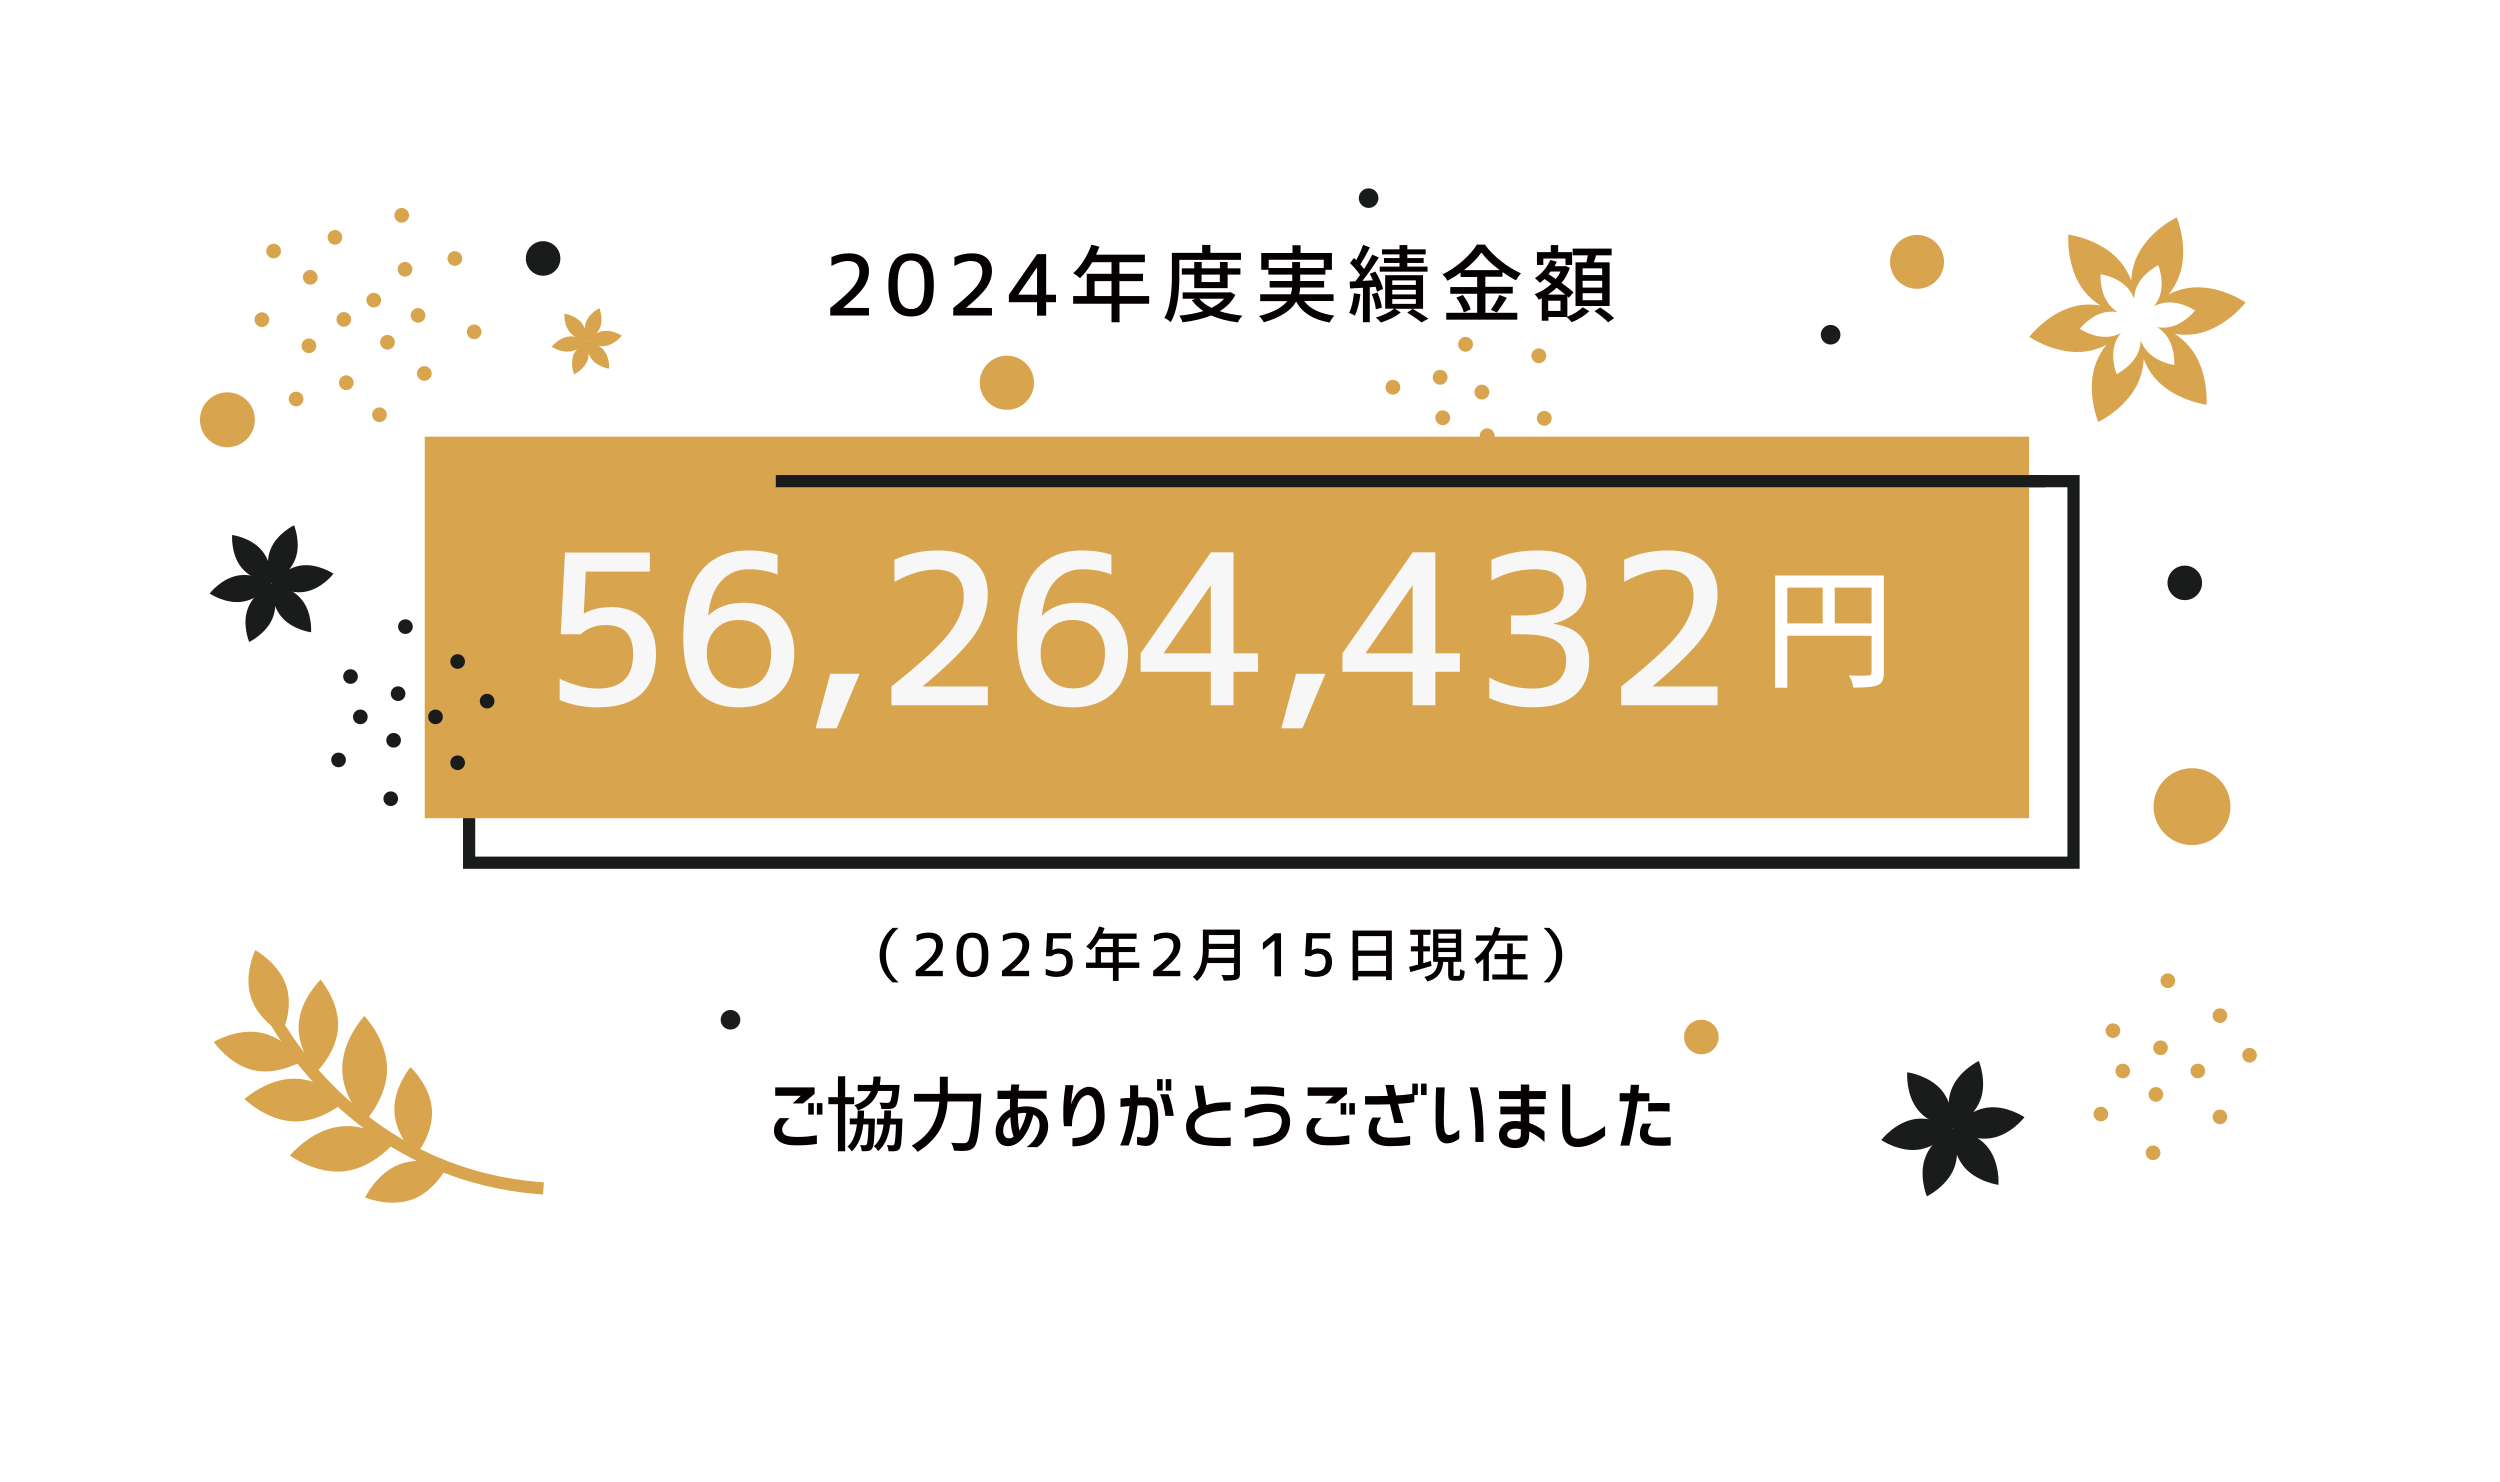 <svg width="410" height="243" viewBox="0 0 410 243" fill="none" xmlns="http://www.w3.org/2000/svg">
<g filter="url(#filter0_d_46_8987)">
<path d="M357.683 21.53H36.768C28.438 21.53 21.685 28.278 21.685 36.601V190.901C21.685 199.224 28.438 205.972 36.768 205.972H357.683C366.013 205.972 372.766 199.224 372.766 190.901V36.601C372.766 28.278 366.013 21.53 357.683 21.53Z" fill="white"/>
<path d="M336.058 74.909H72.936V137.483H336.058V74.909Z" stroke="#1A1B1B" stroke-width="2" stroke-miterlimit="10"/>
<path d="M328.777 67.616H65.655V130.19H328.777V67.616Z" fill="#D9A44E"/>
<path d="M331.475 74.909H123.233" stroke="#1A1B1B" stroke-width="2" stroke-miterlimit="10"/>
<path d="M353.335 41.392C351.568 46.028 346.56 48.414 346.56 48.414C346.56 48.414 344.424 43.293 346.21 38.657C347.996 34.022 352.985 31.636 352.985 31.636C352.985 31.636 355.121 36.756 353.335 41.392Z" fill="#D9A44E"/>
<path d="M343.842 39.045C346.967 42.905 346.54 48.433 346.54 48.433C346.54 48.433 341.047 47.715 337.902 43.856C334.776 39.996 335.203 34.468 335.203 34.468C335.203 34.468 340.697 35.185 343.842 39.045Z" fill="#D9A44E"/>
<path d="M337.067 46.067C341.978 45.291 346.54 48.433 346.54 48.433C346.54 48.433 343.162 52.836 338.27 53.612C333.378 54.388 328.797 51.246 328.797 51.246C328.797 51.246 332.175 46.843 337.067 46.067Z" fill="#D9A44E"/>
<path d="M339.765 55.455C341.532 50.819 346.54 48.433 346.54 48.433C346.54 48.433 348.676 53.554 346.89 58.19C345.123 62.825 340.114 65.211 340.114 65.211C340.114 65.211 337.979 60.09 339.765 55.455Z" fill="#D9A44E"/>
<path d="M349.239 57.802C346.113 53.942 346.54 48.414 346.54 48.414C346.54 48.414 352.034 49.131 355.179 52.991C358.304 56.851 357.877 62.379 357.877 62.379C357.877 62.379 352.383 61.662 349.239 57.802Z" fill="#D9A44E"/>
<path d="M356.014 50.78C351.102 51.556 346.54 48.414 346.54 48.414C346.54 48.414 349.918 44.011 354.81 43.235C359.721 42.459 364.283 45.601 364.283 45.601C364.283 45.601 360.906 50.004 356.014 50.78Z" fill="#D9A44E"/>
<path d="M350.151 44.69C349.199 47.153 346.54 48.433 346.54 48.433C346.54 48.433 345.414 45.698 346.346 43.235C347.297 40.772 349.957 39.491 349.957 39.491C349.957 39.491 351.082 42.226 350.151 44.69Z" fill="white"/>
<path d="M345.103 43.429C346.773 45.485 346.54 48.433 346.54 48.433C346.54 48.433 343.608 48.045 341.939 45.989C340.269 43.933 340.502 40.985 340.502 40.985C340.502 40.985 343.434 41.373 345.103 43.429Z" fill="white"/>
<path d="M341.493 47.172C344.113 46.765 346.54 48.433 346.54 48.433C346.54 48.433 344.735 50.78 342.133 51.187C339.513 51.595 337.086 49.927 337.086 49.927C337.086 49.927 338.891 47.58 341.493 47.172Z" fill="white"/>
<path d="M342.929 52.157C343.88 49.694 346.54 48.414 346.54 48.414C346.54 48.414 347.666 51.149 346.734 53.612C345.782 56.075 343.123 57.356 343.123 57.356C343.123 57.356 341.997 54.621 342.929 52.157Z" fill="white"/>
<path d="M347.977 53.418C346.307 51.362 346.54 48.414 346.54 48.414C346.54 48.414 349.472 48.802 351.141 50.858C352.811 52.914 352.578 55.862 352.578 55.862C352.578 55.862 349.646 55.474 347.977 53.418Z" fill="white"/>
<path d="M351.587 49.675C348.967 50.082 346.54 48.414 346.54 48.414C346.54 48.414 348.345 46.067 350.947 45.659C353.568 45.252 355.994 46.92 355.994 46.92C355.994 46.92 354.189 49.267 351.587 49.675Z" fill="white"/>
<path d="M44.417 87.711C43.408 90.349 40.535 91.726 40.535 91.726C40.535 91.726 39.312 88.797 40.341 86.159C41.35 83.522 44.223 82.144 44.223 82.144C44.223 82.144 45.446 85.073 44.417 87.711Z" fill="#1A1B1B"/>
<path d="M39.001 86.353C40.787 88.545 40.534 91.707 40.534 91.707C40.534 91.707 37.389 91.299 35.603 89.088C33.818 86.897 34.07 83.735 34.07 83.735C34.07 83.735 37.215 84.142 39.001 86.353Z" fill="#1A1B1B"/>
<path d="M35.119 90.368C37.914 89.922 40.535 91.707 40.535 91.707C40.535 91.707 38.613 94.228 35.798 94.674C33.003 95.121 30.382 93.336 30.382 93.336C30.382 93.336 32.304 90.815 35.119 90.368Z" fill="#1A1B1B"/>
<path d="M36.672 95.722C37.681 93.084 40.554 91.707 40.554 91.707C40.554 91.707 41.777 94.636 40.748 97.274C39.739 99.912 36.866 101.289 36.866 101.289C36.866 101.289 35.643 98.36 36.672 95.722Z" fill="#1A1B1B"/>
<path d="M42.088 97.08C40.302 94.888 40.554 91.726 40.554 91.726C40.554 91.726 43.699 92.134 45.485 94.345C47.271 96.537 47.019 99.698 47.019 99.698C47.019 99.698 43.874 99.291 42.088 97.08Z" fill="#1A1B1B"/>
<path d="M45.951 93.065C43.156 93.511 40.535 91.726 40.535 91.726C40.535 91.726 42.457 89.205 45.272 88.759C48.067 88.312 50.688 90.097 50.688 90.097C50.688 90.097 48.766 92.618 45.951 93.065Z" fill="#1A1B1B"/>
<path d="M320.76 176.45C319.575 179.515 316.275 181.106 316.275 181.106C316.275 181.106 314.858 177.711 316.042 174.647C317.227 171.582 320.527 169.991 320.527 169.991C320.527 169.991 321.944 173.386 320.76 176.45Z" fill="#1A1B1B"/>
<path d="M314.489 174.879C316.566 177.42 316.275 181.086 316.275 181.086C316.275 181.086 312.625 180.601 310.568 178.06C308.49 175.519 308.782 171.853 308.782 171.853C308.782 171.853 312.431 172.338 314.489 174.879Z" fill="#1A1B1B"/>
<path d="M310.005 179.534C313.247 179.011 316.275 181.086 316.275 181.086C316.275 181.086 314.043 183.996 310.801 184.519C307.559 185.043 304.53 182.968 304.53 182.968C304.53 182.968 306.763 180.058 310.005 179.534Z" fill="#1A1B1B"/>
<path d="M311.771 185.741C312.955 182.677 316.255 181.086 316.255 181.086C316.255 181.086 317.672 184.481 316.488 187.545C315.304 190.61 312.004 192.2 312.004 192.2C312.004 192.2 310.587 188.806 311.771 185.741Z" fill="#1A1B1B"/>
<path d="M318.042 187.293C315.965 184.752 316.256 181.086 316.256 181.086C316.256 181.086 319.906 181.571 321.964 184.112C324.021 186.653 323.75 190.319 323.75 190.319C323.75 190.319 320.1 189.834 318.042 187.293Z" fill="#1A1B1B"/>
<path d="M322.546 182.657C319.304 183.181 316.275 181.106 316.275 181.106C316.275 181.106 318.508 178.196 321.75 177.672C324.992 177.149 328.02 179.224 328.02 179.224C328.02 179.224 325.788 182.134 322.546 182.657Z" fill="#1A1B1B"/>
<path d="M94.425 49.694C93.843 51.188 92.231 51.963 92.231 51.963C92.231 51.963 91.552 50.315 92.115 48.802C92.697 47.308 94.308 46.532 94.308 46.532C94.308 46.532 94.988 48.181 94.425 49.694Z" fill="#D9A44E"/>
<path d="M91.358 48.918C92.368 50.159 92.232 51.944 92.232 51.944C92.232 51.944 90.446 51.711 89.436 50.47C88.427 49.228 88.563 47.444 88.563 47.444C88.563 47.444 90.349 47.677 91.358 48.918Z" fill="#D9A44E"/>
<path d="M89.164 51.207C90.756 50.955 92.232 51.963 92.232 51.963C92.232 51.963 91.144 53.379 89.553 53.631C87.961 53.884 86.485 52.875 86.485 52.875C86.485 52.875 87.573 51.459 89.164 51.207Z" fill="#D9A44E"/>
<path d="M90.038 54.233C90.62 52.739 92.231 51.963 92.231 51.963C92.231 51.963 92.911 53.612 92.348 55.125C91.765 56.618 90.154 57.394 90.154 57.394C90.154 57.394 89.475 55.746 90.038 54.233Z" fill="#D9A44E"/>
<path d="M93.105 54.989C92.096 53.748 92.232 51.963 92.232 51.963C92.232 51.963 94.018 52.196 95.027 53.438C96.037 54.679 95.901 56.463 95.901 56.463C95.901 56.463 94.115 56.231 93.105 54.989Z" fill="#D9A44E"/>
<path d="M95.299 52.72C93.707 52.972 92.231 51.963 92.231 51.963C92.231 51.963 93.319 50.547 94.91 50.295C96.502 50.043 97.978 51.052 97.978 51.052C97.978 51.052 96.891 52.468 95.299 52.72Z" fill="#D9A44E"/>
<path d="M42.962 157.713C44.185 161.476 42.263 165.472 42.263 165.472C42.263 165.472 38.38 163.358 37.157 159.575C35.934 155.812 37.856 151.817 37.856 151.817C37.856 151.817 41.739 153.931 42.962 157.713Z" fill="#D9A44E"/>
<path d="M51.445 164.425C51.251 168.634 47.854 171.873 47.854 171.873C47.854 171.873 44.786 168.323 44.98 164.114C45.175 159.905 48.572 156.666 48.572 156.666C48.572 156.666 51.639 160.215 51.445 164.425Z" fill="#D9A44E"/>
<path d="M44.437 172.901C48.999 172.998 52.63 176.586 52.63 176.586C52.63 176.586 48.844 180.019 44.282 179.922C39.72 179.825 36.09 176.237 36.09 176.237C36.09 176.237 39.875 172.804 44.437 172.901Z" fill="#D9A44E"/>
<path d="M59.482 171.272C59.501 176.062 55.851 179.961 55.851 179.961C55.851 179.961 52.144 176.101 52.124 171.31C52.105 166.519 55.754 162.621 55.754 162.621C55.754 162.621 59.462 166.481 59.482 171.272Z" fill="#D9A44E"/>
<path d="M52.61 188.069C47.854 188.67 43.544 185.509 43.544 185.509C43.544 185.509 46.922 181.358 51.678 180.756C56.434 180.155 60.744 183.317 60.744 183.317C60.744 183.317 57.366 187.468 52.61 188.069Z" fill="#D9A44E"/>
<path d="M66.839 178.041C67.092 182.037 64.199 185.47 64.199 185.47C64.199 185.47 60.919 182.425 60.685 178.429C60.433 174.433 63.326 171 63.326 171C63.326 171 66.606 174.045 66.839 178.041Z" fill="#D9A44E"/>
<path d="M63.733 192.666C60.006 194.101 55.871 192.394 55.871 192.394C55.871 192.394 57.793 188.36 61.52 186.944C65.248 185.509 69.382 187.215 69.382 187.215C69.382 187.215 67.461 191.25 63.733 192.666Z" fill="#D9A44E"/>
<path d="M38.963 165.394C42.942 166.267 45.505 170.05 45.505 170.05C45.505 170.05 41.603 172.397 37.604 171.524C33.624 170.651 31.061 166.869 31.061 166.869C31.061 166.869 34.964 164.522 38.963 165.394Z" fill="#D9A44E"/>
<path d="M40.535 162.252C40.535 162.252 53.561 188.748 85.126 190.901" stroke="#D9A44E" stroke-width="2" stroke-miterlimit="10"/>
<path d="M64.84 46.552C65.48 46.707 65.888 47.366 65.733 48.006C65.577 48.647 64.917 49.054 64.277 48.899C63.636 48.743 63.228 48.084 63.384 47.444C63.539 46.804 64.199 46.397 64.84 46.552Z" fill="#D9A44E"/>
<path d="M57.579 44.05C58.219 44.205 58.627 44.864 58.472 45.504C58.317 46.144 57.657 46.552 57.016 46.397C56.375 46.241 55.968 45.582 56.123 44.942C56.278 44.302 56.938 43.894 57.579 44.05Z" fill="#D9A44E"/>
<path d="M44.844 60.265C45.485 60.42 45.893 61.08 45.737 61.72C45.582 62.36 44.922 62.767 44.282 62.612C43.641 62.457 43.233 61.797 43.389 61.157C43.544 60.517 44.204 60.11 44.844 60.265Z" fill="#D9A44E"/>
<path d="M59.831 50.955C60.471 51.11 60.879 51.769 60.724 52.41C60.569 53.05 59.908 53.457 59.268 53.302C58.627 53.147 58.219 52.487 58.375 51.847C58.53 51.207 59.19 50.8 59.831 50.955Z" fill="#D9A44E"/>
<path d="M62.704 38.987C63.344 39.142 63.752 39.802 63.597 40.442C63.442 41.082 62.782 41.489 62.141 41.334C61.5 41.179 61.093 40.519 61.248 39.879C61.403 39.239 62.063 38.832 62.704 38.987Z" fill="#D9A44E"/>
<path d="M52.668 47.211C53.308 47.366 53.716 48.026 53.561 48.666C53.405 49.306 52.745 49.713 52.105 49.558C51.464 49.403 51.056 48.743 51.212 48.103C51.367 47.463 52.027 47.056 52.668 47.211Z" fill="#D9A44E"/>
<path d="M51.212 33.75C51.852 33.905 52.26 34.565 52.105 35.205C51.949 35.845 51.289 36.252 50.649 36.097C50.008 35.942 49.6 35.282 49.756 34.642C49.911 34.002 50.571 33.595 51.212 33.75Z" fill="#D9A44E"/>
<path d="M46.941 51.537C47.582 51.692 47.989 52.351 47.834 52.991C47.679 53.632 47.019 54.039 46.378 53.884C45.738 53.728 45.33 53.069 45.485 52.429C45.641 51.789 46.3 51.382 46.941 51.537Z" fill="#D9A44E"/>
<path d="M47.155 40.306C47.796 40.461 48.203 41.121 48.048 41.761C47.893 42.401 47.233 42.808 46.592 42.653C45.951 42.498 45.544 41.838 45.699 41.198C45.854 40.558 46.514 40.151 47.155 40.306Z" fill="#D9A44E"/>
<path d="M39.234 47.25C39.875 47.405 40.282 48.065 40.127 48.705C39.972 49.345 39.312 49.752 38.671 49.597C38.031 49.442 37.623 48.782 37.778 48.142C37.934 47.502 38.593 47.095 39.234 47.25Z" fill="#D9A44E"/>
<path d="M62.161 30.142C62.801 30.297 63.209 30.957 63.054 31.597C62.899 32.237 62.239 32.644 61.598 32.489C60.957 32.334 60.55 31.674 60.705 31.035C60.86 30.394 61.52 29.987 62.161 30.142Z" fill="#D9A44E"/>
<path d="M58.511 62.845C59.152 63 59.56 63.659 59.404 64.299C59.249 64.94 58.589 65.347 57.949 65.192C57.308 65.037 56.9 64.377 57.056 63.737C57.211 63.097 57.871 62.69 58.511 62.845Z" fill="#D9A44E"/>
<path d="M70.877 37.222C71.517 37.377 71.925 38.037 71.77 38.677C71.614 39.317 70.954 39.724 70.314 39.569C69.673 39.414 69.265 38.754 69.421 38.114C69.576 37.474 70.236 37.067 70.877 37.222Z" fill="#D9A44E"/>
<path d="M41.156 36C41.797 36.155 42.204 36.815 42.049 37.455C41.894 38.095 41.234 38.502 40.593 38.347C39.952 38.192 39.545 37.532 39.7 36.892C39.855 36.252 40.515 35.845 41.156 36Z" fill="#D9A44E"/>
<path d="M74.042 49.248C74.682 49.403 75.09 50.062 74.935 50.703C74.779 51.343 74.119 51.75 73.479 51.595C72.838 51.44 72.43 50.78 72.586 50.14C72.741 49.5 73.401 49.093 74.042 49.248Z" fill="#D9A44E"/>
<path d="M65.869 56.075C66.51 56.231 66.917 56.89 66.762 57.53C66.607 58.17 65.947 58.578 65.306 58.422C64.665 58.267 64.258 57.608 64.413 56.968C64.568 56.328 65.228 55.92 65.869 56.075Z" fill="#D9A44E"/>
<path d="M53.076 57.588C53.717 57.743 54.124 58.403 53.969 59.043C53.814 59.683 53.154 60.09 52.513 59.935C51.872 59.78 51.465 59.121 51.62 58.481C51.775 57.84 52.435 57.433 53.076 57.588Z" fill="#D9A44E"/>
<path d="M349.569 176.683C350.234 176.683 350.772 176.145 350.772 175.481C350.772 174.816 350.234 174.278 349.569 174.278C348.904 174.278 348.365 174.816 348.365 175.481C348.365 176.145 348.904 176.683 349.569 176.683Z" fill="#D9A44E"/>
<path d="M350.326 169.041C350.99 169.041 351.529 168.503 351.529 167.838C351.529 167.174 350.99 166.636 350.326 166.636C349.661 166.636 349.122 167.174 349.122 167.838C349.122 168.503 349.661 169.041 350.326 169.041Z" fill="#D9A44E"/>
<path d="M344.133 172.843C344.798 172.843 345.337 172.304 345.337 171.64C345.337 170.976 344.798 170.438 344.133 170.438C343.469 170.438 342.93 170.976 342.93 171.64C342.93 172.304 343.469 172.843 344.133 172.843Z" fill="#D9A44E"/>
<path d="M356.441 172.843C357.106 172.843 357.644 172.304 357.644 171.64C357.644 170.976 357.106 170.438 356.441 170.438C355.776 170.438 355.237 170.976 355.237 171.64C355.237 172.304 355.776 172.843 356.441 172.843Z" fill="#D9A44E"/>
<path d="M342.522 166.228C343.187 166.228 343.726 165.69 343.726 165.026C343.726 164.362 343.187 163.823 342.522 163.823C341.857 163.823 341.318 164.362 341.318 165.026C341.318 165.69 341.857 166.228 342.522 166.228Z" fill="#D9A44E"/>
<path d="M360.071 163.765C360.736 163.765 361.274 163.227 361.274 162.563C361.274 161.898 360.736 161.36 360.071 161.36C359.406 161.36 358.867 161.898 358.867 162.563C358.867 163.227 359.406 163.765 360.071 163.765Z" fill="#D9A44E"/>
<path d="M351.529 158.043C352.194 158.043 352.732 157.505 352.732 156.841C352.732 156.176 352.194 155.638 351.529 155.638C350.864 155.638 350.325 156.176 350.325 156.841C350.325 157.505 350.864 158.043 351.529 158.043Z" fill="#D9A44E"/>
<path d="M364.924 170.263C365.589 170.263 366.128 169.725 366.128 169.06C366.128 168.396 365.589 167.858 364.924 167.858C364.26 167.858 363.721 168.396 363.721 169.06C363.721 169.725 364.26 170.263 364.924 170.263Z" fill="#D9A44E"/>
<path d="M360.071 180.369C360.736 180.369 361.274 179.83 361.274 179.166C361.274 178.502 360.736 177.963 360.071 177.963C359.406 177.963 358.867 178.502 358.867 179.166C358.867 179.83 359.406 180.369 360.071 180.369Z" fill="#D9A44E"/>
<path d="M349.103 186.265C349.768 186.265 350.307 185.727 350.307 185.063C350.307 184.398 349.768 183.86 349.103 183.86C348.438 183.86 347.899 184.398 347.899 185.063C347.899 185.727 348.438 186.265 349.103 186.265Z" fill="#D9A44E"/>
<path d="M340.541 179.903C341.206 179.903 341.745 179.365 341.745 178.7C341.745 178.036 341.206 177.498 340.541 177.498C339.877 177.498 339.338 178.036 339.338 178.7C339.338 179.365 339.877 179.903 340.541 179.903Z" fill="#D9A44E"/>
<path d="M233.363 65.463C232.839 65.89 232.082 65.793 231.655 65.269C231.228 64.746 231.325 63.989 231.849 63.562C232.373 63.136 233.13 63.233 233.557 63.756C233.984 64.28 233.887 65.037 233.363 65.463Z" fill="#D9A44E"/>
<path d="M239.789 61.254C239.265 61.681 238.508 61.584 238.08 61.06C237.653 60.537 237.75 59.78 238.275 59.353C238.799 58.927 239.556 59.024 239.983 59.547C240.41 60.071 240.313 60.828 239.789 61.254Z" fill="#D9A44E"/>
<path d="M232.936 58.83C232.412 59.257 231.655 59.16 231.228 58.636C230.801 58.112 230.898 57.356 231.422 56.929C231.946 56.502 232.703 56.599 233.13 57.123C233.557 57.647 233.46 58.403 232.936 58.83Z" fill="#D9A44E"/>
<path d="M240.662 68.412C240.138 68.838 239.381 68.741 238.954 68.218C238.526 67.694 238.623 66.938 239.148 66.511C239.672 66.084 240.429 66.181 240.856 66.705C241.283 67.228 241.186 67.985 240.662 68.412Z" fill="#D9A44E"/>
<path d="M237.11 53.418C236.586 53.845 235.829 53.748 235.402 53.224C234.975 52.7 235.072 51.944 235.596 51.517C236.12 51.09 236.877 51.188 237.304 51.711C237.731 52.235 237.634 52.991 237.11 53.418Z" fill="#D9A44E"/>
<path d="M250.019 65.56C249.495 65.987 248.738 65.89 248.311 65.366C247.884 64.843 247.981 64.086 248.505 63.66C249.029 63.233 249.786 63.33 250.213 63.853C250.64 64.377 250.543 65.134 250.019 65.56Z" fill="#D9A44E"/>
<path d="M249.127 55.3C248.603 55.726 247.845 55.629 247.418 55.106C246.991 54.582 247.088 53.825 247.612 53.399C248.137 52.972 248.894 53.069 249.321 53.593C249.748 54.116 249.651 54.873 249.127 55.3Z" fill="#D9A44E"/>
<path d="M225.597 71.088C225.073 71.515 224.316 71.418 223.889 70.894C223.462 70.371 223.559 69.614 224.083 69.188C224.607 68.761 225.364 68.858 225.792 69.382C226.219 69.905 226.122 70.662 225.597 71.088Z" fill="#D9A44E"/>
<path d="M225.19 60.459C224.666 60.886 223.909 60.789 223.482 60.265C223.055 59.741 223.152 58.985 223.676 58.558C224.2 58.132 224.957 58.228 225.384 58.752C225.811 59.276 225.714 60.032 225.19 60.459Z" fill="#D9A44E"/>
<path d="M33.294 69.343C35.781 69.343 37.798 67.328 37.798 64.843C37.798 62.357 35.781 60.343 33.294 60.343C30.806 60.343 28.79 62.357 28.79 64.843C28.79 67.328 30.806 69.343 33.294 69.343Z" fill="#D9A44E"/>
<path d="M354.305 94.422C355.87 94.422 357.139 93.154 357.139 91.591C357.139 90.026 355.87 88.759 354.305 88.759C352.74 88.759 351.471 90.026 351.471 91.591C351.471 93.154 352.74 94.422 354.305 94.422Z" fill="#1A1B1B"/>
<path d="M85.068 41.218C86.633 41.218 87.902 39.95 87.902 38.386C87.902 36.822 86.633 35.554 85.068 35.554C83.502 35.554 82.233 36.822 82.233 38.386C82.233 39.95 83.502 41.218 85.068 41.218Z" fill="#1A1B1B"/>
<path d="M296.222 52.506C297.112 52.506 297.833 51.786 297.833 50.897C297.833 50.007 297.112 49.287 296.222 49.287C295.332 49.287 294.61 50.007 294.61 50.897C294.61 51.786 295.332 52.506 296.222 52.506Z" fill="#1A1B1B"/>
<path d="M220.453 30.103C221.343 30.103 222.064 29.383 222.064 28.494C222.064 27.604 221.343 26.884 220.453 26.884C219.563 26.884 218.842 27.604 218.842 28.494C218.842 29.383 219.563 30.103 220.453 30.103Z" fill="#1A1B1B"/>
<path d="M115.799 164.851C116.689 164.851 117.41 164.131 117.41 163.241C117.41 162.352 116.689 161.631 115.799 161.631C114.909 161.631 114.188 162.352 114.188 163.241C114.188 164.131 114.909 164.851 115.799 164.851Z" fill="#1A1B1B"/>
<path d="M275.023 168.905C276.588 168.905 277.857 167.637 277.857 166.073C277.857 164.509 276.588 163.241 275.023 163.241C273.457 163.241 272.188 164.509 272.188 166.073C272.188 167.637 273.457 168.905 275.023 168.905Z" fill="#D9A44E"/>
<path d="M355.49 134.593C358.974 134.593 361.799 131.77 361.799 128.289C361.799 124.807 358.974 121.985 355.49 121.985C352.005 121.985 349.181 124.807 349.181 128.289C349.181 131.77 352.005 134.593 355.49 134.593Z" fill="#D9A44E"/>
<path d="M310.393 43.371C312.837 43.371 314.819 41.391 314.819 38.948C314.819 36.506 312.837 34.526 310.393 34.526C307.948 34.526 305.967 36.506 305.967 38.948C305.967 41.391 307.948 43.371 310.393 43.371Z" fill="#D9A44E"/>
<path d="M161.127 63.213C163.582 63.213 165.573 61.225 165.573 58.772C165.573 56.318 163.582 54.33 161.127 54.33C158.672 54.33 156.682 56.318 156.682 58.772C156.682 61.225 158.672 63.213 161.127 63.213Z" fill="#D9A44E"/>
<path d="M60.55 118.61C61.215 118.61 61.754 118.071 61.754 117.407C61.754 116.743 61.215 116.205 60.55 116.205C59.886 116.205 59.347 116.743 59.347 117.407C59.347 118.071 59.886 118.61 60.55 118.61Z" fill="#1A1B1B"/>
<path d="M61.288 110.968C61.952 110.968 62.491 110.429 62.491 109.765C62.491 109.101 61.952 108.562 61.288 108.562C60.623 108.562 60.084 109.101 60.084 109.765C60.084 110.429 60.623 110.968 61.288 110.968Z" fill="#1A1B1B"/>
<path d="M55.095 114.769C55.76 114.769 56.299 114.231 56.299 113.567C56.299 112.903 55.76 112.364 55.095 112.364C54.431 112.364 53.892 112.903 53.892 113.567C53.892 114.231 54.431 114.769 55.095 114.769Z" fill="#1A1B1B"/>
<path d="M67.422 114.769C68.087 114.769 68.626 114.231 68.626 113.567C68.626 112.903 68.087 112.364 67.422 112.364C66.758 112.364 66.219 112.903 66.219 113.567C66.219 114.231 66.758 114.769 67.422 114.769Z" fill="#1A1B1B"/>
<path d="M53.484 108.155C54.149 108.155 54.688 107.617 54.688 106.953C54.688 106.288 54.149 105.75 53.484 105.75C52.819 105.75 52.28 106.288 52.28 106.953C52.28 107.617 52.819 108.155 53.484 108.155Z" fill="#1A1B1B"/>
<path d="M71.052 105.692C71.717 105.692 72.256 105.153 72.256 104.489C72.256 103.825 71.717 103.287 71.052 103.287C70.388 103.287 69.849 103.825 69.849 104.489C69.849 105.153 70.388 105.692 71.052 105.692Z" fill="#1A1B1B"/>
<path d="M62.492 99.97C63.156 99.97 63.695 99.431 63.695 98.767C63.695 98.103 63.156 97.565 62.492 97.565C61.827 97.565 61.288 98.103 61.288 98.767C61.288 99.431 61.827 99.97 62.492 99.97Z" fill="#1A1B1B"/>
<path d="M75.886 112.19C76.551 112.19 77.09 111.651 77.09 110.987C77.09 110.323 76.551 109.784 75.886 109.784C75.222 109.784 74.683 110.323 74.683 110.987C74.683 111.651 75.222 112.19 75.886 112.19Z" fill="#1A1B1B"/>
<path d="M71.052 122.295C71.717 122.295 72.256 121.757 72.256 121.093C72.256 120.428 71.717 119.89 71.052 119.89C70.388 119.89 69.849 120.428 69.849 121.093C69.849 121.757 70.388 122.295 71.052 122.295Z" fill="#1A1B1B"/>
<path d="M60.084 128.192C60.749 128.192 61.288 127.653 61.288 126.989C61.288 126.325 60.749 125.787 60.084 125.787C59.42 125.787 58.881 126.325 58.881 126.989C58.881 127.653 59.42 128.192 60.084 128.192Z" fill="#1A1B1B"/>
<path d="M51.523 121.83C52.188 121.83 52.727 121.291 52.727 120.627C52.727 119.963 52.188 119.425 51.523 119.425C50.858 119.425 50.319 119.963 50.319 120.627C50.319 121.291 50.858 121.83 51.523 121.83Z" fill="#1A1B1B"/>
</g>
<path d="M138.239 50.489L142.51 50.509V51.75H136.162V50.509C138.045 49.015 139.307 47.851 139.967 47.017C140.627 46.183 140.938 45.368 140.938 44.593C140.938 43.41 140.316 42.808 139.055 42.808C138.22 42.808 137.327 43.08 136.356 43.623V42.168C137.249 41.761 138.22 41.547 139.249 41.547C140.278 41.547 141.074 41.8 141.656 42.323C142.219 42.828 142.51 43.545 142.51 44.457C142.51 45.368 142.219 46.28 141.637 47.134C141.054 47.987 139.909 49.112 138.239 50.509V50.489Z" fill="#040000"/>
<path d="M146.645 42.769C147.246 41.955 148.178 41.547 149.421 41.547C150.663 41.547 151.595 41.955 152.216 42.789C152.837 43.603 153.148 44.922 153.148 46.746C153.148 48.569 152.837 49.868 152.216 50.683C151.595 51.498 150.663 51.905 149.421 51.905C148.178 51.905 147.246 51.498 146.625 50.683C146.004 49.868 145.693 48.55 145.693 46.746C145.693 44.942 146.004 43.623 146.645 42.789V42.769ZM147.771 49.772C148.139 50.373 148.683 50.683 149.421 50.683C150.158 50.683 150.721 50.373 151.071 49.772C151.44 49.17 151.614 48.142 151.614 46.707C151.614 45.272 151.44 44.243 151.071 43.642C150.702 43.041 150.158 42.731 149.421 42.731C148.683 42.731 148.12 43.041 147.751 43.642C147.382 44.243 147.208 45.272 147.208 46.707C147.208 48.142 147.382 49.17 147.751 49.772H147.771Z" fill="#040000"/>
<path d="M158.409 50.489L162.68 50.509V51.75H156.332V50.509C158.215 49.015 159.477 47.851 160.137 47.017C160.797 46.183 161.108 45.368 161.108 44.593C161.108 43.41 160.486 42.808 159.225 42.808C158.39 42.808 157.497 43.08 156.526 43.623V42.168C157.419 41.761 158.39 41.547 159.419 41.547C160.448 41.547 161.243 41.8 161.826 42.323C162.389 42.828 162.68 43.545 162.68 44.457C162.68 45.368 162.389 46.28 161.806 47.134C161.224 47.987 160.079 49.112 158.409 50.509V50.489Z" fill="#040000"/>
<path d="M171.571 48.336H173.182V49.558H171.571V51.769H170.076V49.558H165.456V48.336L170.076 41.683H171.571V48.336ZM170.076 48.336V43.875H170.057L166.99 48.317L170.096 48.336H170.076Z" fill="#040000"/>
<path d="M188.46 48.55V49.81H183.607V52.856H182.287V49.81H175.997V48.55H178.23V44.903H182.287V43.002H179.123C178.54 44.011 177.88 44.884 177.123 45.621C176.754 45.291 176.385 45.019 175.997 44.806C176.618 44.263 177.201 43.584 177.725 42.75C178.249 41.916 178.676 41.043 179.006 40.132L180.307 40.461C180.248 40.597 180.074 41.024 179.763 41.761H187.761V43.002H183.587V44.903H187.451V46.106H183.587V48.55H188.441H188.46ZM179.511 48.55H182.287V46.106H179.511V48.55Z" fill="#040000"/>
<path d="M193.411 42.614V45.368C193.411 48.724 192.945 51.207 192.013 52.836C191.664 52.526 191.314 52.293 190.965 52.138C191.78 50.722 192.188 48.472 192.188 45.368V41.47H197.158V40.17H198.497V41.47H203.525V42.614H193.411ZM201.817 47.929L202.593 48.356C202.05 49.442 201.195 50.334 200.031 51.032C201.06 51.381 202.302 51.614 203.758 51.769C203.447 52.08 203.195 52.448 203.02 52.875C201.331 52.662 199.875 52.293 198.633 51.731C197.352 52.254 195.799 52.642 193.935 52.856C193.819 52.429 193.624 52.08 193.391 51.769C194.944 51.614 196.265 51.362 197.352 51.013C196.595 50.509 195.954 49.907 195.449 49.228L196.07 48.996H193.954V47.948H201.564L201.797 47.91L201.817 47.929ZM201.312 47.25H195.857V45.039H193.819V44.011H195.857V42.963H197.08V44.011H200.069V42.963H201.331V44.011H203.428V45.039H201.331V47.25H201.312ZM200.73 48.996H196.692C197.177 49.578 197.856 50.082 198.691 50.489C199.565 50.043 200.264 49.558 200.749 48.996H200.73ZM200.05 45.039H197.06V46.261H200.05V45.039Z" fill="#040000"/>
<path d="M218.667 49.364H213.872C214.823 50.644 216.473 51.44 218.842 51.769C218.57 52.002 218.317 52.39 218.065 52.894C216.726 52.662 215.6 52.274 214.707 51.711C213.814 51.149 213.095 50.412 212.571 49.461C211.736 50.935 209.97 52.08 207.272 52.856C207.077 52.487 206.825 52.157 206.476 51.828C208.766 51.246 210.3 50.431 211.115 49.384H206.67V48.259H211.698C211.814 47.832 211.892 47.463 211.911 47.153H208.223V46.086H211.931V45.039H208.009V44.243H206.844V41.489H211.969V40.228H213.29V41.489H218.434V44.243H217.366V45.039H213.231V46.086H217.153V47.153H213.231C213.212 47.522 213.154 47.89 213.076 48.259H218.706V49.384L218.667 49.364ZM208.067 43.953H211.911V42.983H213.212V43.953H217.094V42.595H208.067V43.953Z" fill="#040000"/>
<path d="M222.045 48.084L223.113 48.259C222.899 49.791 222.608 50.955 222.2 51.769C221.967 51.614 221.657 51.459 221.269 51.304C221.637 50.567 221.89 49.481 222.045 48.084ZM225.598 47.037L224.646 47.114V52.836H223.52V47.192C223.326 47.192 222.977 47.231 222.492 47.25C222.006 47.269 221.637 47.308 221.404 47.308L221.346 46.183L222.297 46.125C222.297 46.125 222.414 45.95 222.608 45.698C222.802 45.446 222.938 45.252 223.055 45.097C222.686 44.535 222.142 43.875 221.404 43.157L222.045 42.304C222.2 42.44 222.336 42.556 222.414 42.653C222.899 41.8 223.268 40.965 223.54 40.151L224.666 40.578C224.045 41.8 223.52 42.711 223.093 43.371C223.326 43.623 223.52 43.875 223.695 44.127C224.2 43.351 224.646 42.556 225.054 41.761L226.122 42.226C225.19 43.7 224.297 44.981 223.443 46.067C223.812 46.047 224.375 46.009 225.151 45.97C225.035 45.66 224.86 45.31 224.646 44.903L225.559 44.535C226.238 45.66 226.646 46.61 226.821 47.386L225.831 47.832C225.772 47.599 225.695 47.328 225.598 47.037ZM226.626 50.45L225.636 50.741C225.559 49.907 225.326 49.093 224.976 48.259L225.908 47.968C226.277 48.84 226.529 49.655 226.626 50.431V50.45ZM233.382 45.155V50.644H228.781L229.733 51.246C228.859 51.944 227.752 52.487 226.452 52.894C226.258 52.642 225.986 52.371 225.636 52.08C226.18 51.925 226.743 51.711 227.306 51.44C227.869 51.168 228.315 50.897 228.626 50.625H227.17V45.136H233.382V45.155ZM234.12 43.72V44.554H226.277V43.72H229.519V43.118H226.976V42.323H229.519V41.722H226.646V40.888H229.519V40.19H230.8V40.888H233.809V41.722H230.8V42.323H233.479V43.118H230.8V43.72H234.12ZM232.198 46.726V45.989H228.335V46.726H232.198ZM232.198 48.278V47.522H228.335V48.278H232.198ZM232.198 49.83V49.054H228.335V49.83H232.198ZM230.8 51.265L231.654 50.644C232.703 51.246 233.557 51.769 234.256 52.254L233.13 52.875C232.547 52.41 231.771 51.886 230.781 51.265H230.8Z" fill="#040000"/>
<path d="M243.612 48.181V51.304H248.834V52.429H237.187V51.304H242.254V48.181H237.847V47.075H242.254V45.427H239.536V44.709C238.895 45.175 238.177 45.621 237.381 46.047C237.206 45.679 236.934 45.349 236.585 45C237.73 44.438 238.837 43.7 239.866 42.789C240.895 41.877 241.691 40.985 242.215 40.112H243.515C244.234 41.101 245.127 42.013 246.194 42.847C247.262 43.681 248.33 44.34 249.436 44.825C249.145 45.155 248.873 45.524 248.621 45.97C247.844 45.582 247.107 45.116 246.408 44.612V45.388H243.593V47.037H248.097V48.142H243.593L243.612 48.181ZM238.856 48.802L239.905 48.375C240.565 49.248 240.992 50.043 241.186 50.741L240.06 51.246C239.885 50.509 239.477 49.694 238.837 48.802H238.856ZM240.079 44.302H245.942C244.622 43.312 243.632 42.343 242.952 41.412C242.292 42.362 241.341 43.312 240.099 44.302H240.079ZM245.457 51.246L244.505 50.819C245.01 50.121 245.476 49.306 245.903 48.375L247.126 48.84C246.486 49.888 245.923 50.703 245.457 51.265V51.246Z" fill="#040000"/>
<path d="M257.046 48.627V51.925C257.532 51.75 258.017 51.517 258.483 51.226C258.949 50.935 259.318 50.644 259.57 50.392L260.638 51.032C259.861 51.789 258.91 52.39 257.765 52.836C257.474 52.506 257.202 52.235 256.93 51.983H253.94V52.603H252.853V48.918C252.853 48.918 252.717 48.976 252.601 49.035C252.484 49.073 252.407 49.112 252.349 49.151C252.193 48.84 251.98 48.55 251.688 48.239C252.698 47.871 253.61 47.308 254.426 46.571C254.037 46.28 253.669 46.009 253.3 45.756C253.009 46.028 252.756 46.241 252.543 46.397C252.349 46.164 252.077 45.892 251.727 45.621C252.271 45.272 252.756 44.845 253.203 44.321C253.649 43.797 253.999 43.235 254.251 42.634L255.319 42.925C255.202 43.157 255.086 43.41 254.95 43.662H256.522L256.716 43.603L257.454 43.933C257.143 44.845 256.678 45.679 256.095 46.397C257.085 47.134 257.745 47.638 258.056 47.929L257.299 48.821L257.105 48.647L257.046 48.627ZM253.106 42.401V43.448H252.057V41.353H254.329V40.19H255.532V41.353H257.823V43.448H256.736V42.401H253.106ZM253.843 48.317H256.697C256.406 48.065 255.92 47.677 255.28 47.192C254.911 47.56 254.426 47.948 253.843 48.317ZM255.92 50.993V49.325H253.902V50.993H255.92ZM255.92 44.535H254.29C254.154 44.728 254.037 44.884 253.96 44.961C254.096 45.058 254.309 45.194 254.581 45.368C254.853 45.543 255.027 45.679 255.144 45.756C255.474 45.368 255.726 44.961 255.92 44.535ZM258.386 43.022H260.172C260.288 42.44 260.385 42.052 260.405 41.877H257.92V40.772H264.307V41.877H261.764C261.725 42.013 261.589 42.401 261.395 43.022H263.977V50.179H258.386V43.022ZM262.754 45.116V44.011H259.551V45.116H262.754ZM262.754 47.172V46.047H259.551V47.172H262.754ZM262.754 49.228V48.084H259.551V49.228H262.754ZM261.492 51.032L262.424 50.431C263.453 51.09 264.21 51.672 264.715 52.177L263.724 52.856C263.181 52.293 262.443 51.692 261.492 51.032Z" fill="#040000"/>
<path d="M147.363 161.108H146.392C145.713 160.545 145.189 159.866 144.82 159.11C144.451 158.334 144.257 157.519 144.257 156.647C144.257 155.774 144.451 154.959 144.82 154.183C145.189 153.407 145.713 152.748 146.392 152.166H147.363C145.985 153.388 145.286 154.881 145.286 156.647C145.286 158.412 145.985 159.905 147.363 161.108Z" fill="#040000"/>
<path d="M151.634 159.226H154.623V160.099H150.178V159.226C151.498 158.179 152.391 157.364 152.837 156.782C153.284 156.2 153.517 155.619 153.517 155.075C153.517 154.241 153.07 153.834 152.197 153.834C151.614 153.834 150.993 154.028 150.314 154.397V153.369C150.935 153.078 151.614 152.942 152.352 152.942C153.09 152.942 153.633 153.116 154.041 153.485C154.449 153.853 154.643 154.338 154.643 154.978C154.643 155.619 154.429 156.259 154.021 156.841C153.614 157.442 152.818 158.237 151.634 159.207V159.226Z" fill="#040000"/>
<path d="M157.515 153.815C157.943 153.233 158.603 152.961 159.476 152.961C160.35 152.961 161.01 153.252 161.437 153.834C161.864 154.416 162.097 155.328 162.097 156.608C162.097 157.888 161.883 158.8 161.437 159.381C160.99 159.963 160.35 160.235 159.476 160.235C158.603 160.235 157.943 159.944 157.515 159.381C157.088 158.819 156.855 157.888 156.855 156.608C156.855 155.328 157.069 154.416 157.515 153.834V153.815ZM158.311 158.722C158.564 159.149 158.952 159.362 159.476 159.362C160 159.362 160.389 159.149 160.641 158.722C160.893 158.295 161.01 157.578 161.01 156.569C161.01 155.56 160.893 154.843 160.641 154.416C160.389 153.989 160 153.776 159.476 153.776C158.952 153.776 158.564 153.989 158.311 154.416C158.059 154.843 157.923 155.56 157.923 156.569C157.923 157.578 158.059 158.295 158.311 158.722Z" fill="#040000"/>
<path d="M165.786 159.226H168.776V160.099H164.33V159.226C165.65 158.179 166.543 157.364 166.99 156.782C167.436 156.2 167.669 155.619 167.669 155.075C167.669 154.241 167.223 153.834 166.349 153.834C165.767 153.834 165.145 154.028 164.466 154.397V153.369C165.087 153.078 165.767 152.942 166.504 152.942C167.242 152.942 167.786 153.116 168.193 153.485C168.601 153.853 168.795 154.338 168.795 154.978C168.795 155.619 168.581 156.259 168.174 156.841C167.766 157.442 166.97 158.237 165.786 159.207V159.226Z" fill="#040000"/>
<path d="M173.803 155.58C174.483 155.58 175.007 155.774 175.376 156.142C175.745 156.53 175.939 157.054 175.939 157.752C175.939 158.567 175.706 159.188 175.259 159.595C174.813 160.002 174.133 160.216 173.24 160.216C172.619 160.216 172.037 160.099 171.493 159.866V158.877C172.134 159.188 172.716 159.323 173.24 159.323C174.327 159.323 174.89 158.8 174.89 157.733C174.89 156.841 174.463 156.394 173.629 156.394C173.143 156.394 172.755 156.53 172.464 156.821H171.532L171.726 153.039H175.648V153.912H172.697L172.6 155.832C172.949 155.638 173.337 155.541 173.784 155.541L173.803 155.58Z" fill="#040000"/>
<path d="M186.849 157.869V158.741H183.452V160.875H182.52V158.741H178.113V157.869H179.666V155.308H182.52V153.97H180.307C179.899 154.687 179.433 155.289 178.909 155.813C178.657 155.58 178.385 155.386 178.133 155.231C178.579 154.862 178.987 154.377 179.356 153.795C179.725 153.213 180.016 152.593 180.249 151.953L181.161 152.185C181.161 152.185 181.006 152.593 180.792 153.097H186.403V153.97H183.471V155.308H186.17V156.142H183.471V157.849H186.868L186.849 157.869ZM180.559 157.869H182.501V156.162H180.559V157.869Z" fill="#040000"/>
<path d="M190.576 159.226H193.566V160.099H189.12V159.226C190.44 158.179 191.333 157.364 191.78 156.782C192.226 156.2 192.459 155.619 192.459 155.075C192.459 154.241 192.013 153.834 191.139 153.834C190.557 153.834 189.935 154.028 189.256 154.397V153.369C189.877 153.078 190.557 152.942 191.294 152.942C192.032 152.942 192.576 153.116 192.983 153.485C193.391 153.853 193.585 154.338 193.585 154.978C193.585 155.619 193.372 156.259 192.964 156.841C192.556 157.442 191.76 158.237 190.576 159.207V159.226Z" fill="#040000"/>
<path d="M203.349 152.476V159.653C203.349 159.944 203.311 160.157 203.213 160.313C203.136 160.468 202.981 160.584 202.786 160.642C202.456 160.759 201.777 160.836 200.709 160.836C200.632 160.526 200.515 160.196 200.321 159.886C201.059 159.925 201.641 159.925 202.088 159.905C202.204 159.905 202.262 159.886 202.301 159.847C202.34 159.808 202.359 159.731 202.359 159.634V157.946H197.972C197.681 159.207 197.118 160.196 196.303 160.894C196.225 160.797 196.128 160.681 195.992 160.526C195.856 160.39 195.72 160.293 195.623 160.216C195.992 159.905 196.283 159.556 196.516 159.168C196.749 158.78 196.924 158.373 197.021 157.927C197.118 157.481 197.195 157.073 197.215 156.724C197.254 156.375 197.273 155.968 197.273 155.502V152.457H203.311L203.349 152.476ZM198.147 157.073H202.398V155.638H198.244C198.244 156.084 198.224 156.569 198.166 157.073H198.147ZM202.398 153.349H198.244V154.785H202.398V153.349Z" fill="#040000"/>
<path d="M209.019 153.058H210.086V160.119H209.019V154.222L207.116 155.774V154.61L209.038 153.058H209.019Z" fill="#040000"/>
<path d="M216.317 155.58C216.996 155.58 217.521 155.774 217.889 156.142C218.258 156.53 218.452 157.054 218.452 157.752C218.452 158.567 218.219 159.188 217.773 159.595C217.326 160.002 216.647 160.216 215.754 160.216C215.133 160.216 214.55 160.099 214.007 159.866V158.877C214.647 159.188 215.23 159.323 215.754 159.323C216.841 159.323 217.404 158.8 217.404 157.733C217.404 156.841 216.977 156.394 216.142 156.394C215.657 156.394 215.269 156.53 214.977 156.821H214.046L214.24 153.039H218.161V153.912H215.21L215.113 155.832C215.463 155.638 215.851 155.541 216.298 155.541L216.317 155.58Z" fill="#040000"/>
<path d="M221.812 152.612H228.257V160.739H227.305V160.138H222.743V160.778H221.831V152.612H221.812ZM227.305 153.524H222.743V155.89H227.305V153.524ZM222.743 159.226H227.305V156.763H222.743V159.226Z" fill="#040000"/>
<path d="M234.663 157.616L234.779 158.412C234.313 158.547 233.634 158.761 232.78 158.994C231.926 159.246 231.44 159.381 231.304 159.42L231.091 158.567C231.227 158.528 231.712 158.412 232.547 158.198V156.026H231.382V155.192H232.547V153.31H231.285V152.476H234.605V153.31H233.42V155.192H234.507V156.026H233.42V157.946L234.663 157.597V157.616ZM238.604 160.041H239.205C239.302 160.041 239.38 159.983 239.4 159.847C239.438 159.711 239.458 159.401 239.458 158.916C239.632 159.052 239.885 159.168 240.215 159.265C240.176 159.866 240.098 160.293 239.963 160.506C239.827 160.72 239.613 160.836 239.283 160.836H238.448C238.079 160.836 237.808 160.759 237.691 160.623C237.575 160.487 237.497 160.196 237.497 159.789V157.752H236.701C236.662 158.159 236.585 158.528 236.488 158.838C236.391 159.149 236.255 159.44 236.061 159.711C235.866 159.983 235.614 160.235 235.284 160.448C234.954 160.662 234.546 160.836 234.08 160.972C234.042 160.856 233.964 160.72 233.867 160.584C233.77 160.429 233.673 160.312 233.576 160.235C234.003 160.119 234.352 159.983 234.643 159.828C234.935 159.672 235.148 159.478 235.303 159.265C235.459 159.052 235.575 158.819 235.653 158.586C235.73 158.353 235.789 158.082 235.828 157.733H235.032V152.418H239.632V157.733H238.371V159.769C238.371 159.905 238.371 159.983 238.409 160.022C238.429 160.06 238.507 160.06 238.604 160.06V160.041ZM235.886 153.136V153.931H238.759V153.136H235.886ZM235.886 154.629V155.444H238.759V154.629H235.886ZM235.886 156.142V156.957H238.759V156.142H235.886Z" fill="#040000"/>
<path d="M245.689 153.407H250.523V154.28H245.32C244.971 155.017 244.583 155.657 244.175 156.22V160.875H243.263V157.267C242.933 157.597 242.603 157.869 242.253 158.101C242.156 157.849 242.001 157.558 241.807 157.267C242.797 156.588 243.631 155.599 244.291 154.28H242.078V153.407H244.68C244.854 153.019 245.01 152.554 245.146 151.991L246.097 152.224C246.019 152.496 245.864 152.884 245.67 153.407H245.689ZM248.096 157.306V159.808H250.523V160.642H244.738V159.808H247.184V157.306H245.107V156.472H247.184V154.726H248.096V156.472H250.174V157.306H248.096Z" fill="#040000"/>
<path d="M253.124 152.166H254.095C254.774 152.728 255.298 153.407 255.667 154.183C256.036 154.959 256.211 155.774 256.211 156.647C256.211 157.519 256.036 158.334 255.667 159.11C255.298 159.886 254.774 160.545 254.095 161.108H253.124C254.502 159.905 255.201 158.412 255.201 156.647C255.201 154.881 254.502 153.388 253.124 152.166Z" fill="#040000"/>
<path d="M100.035 99.543C102.422 99.543 104.286 100.222 105.606 101.58C106.926 102.937 107.586 104.819 107.586 107.263C107.586 110.153 106.771 112.325 105.16 113.8C103.529 115.274 101.141 116.011 97.996 116.011C95.783 116.011 93.706 115.603 91.784 114.808V111.317C94.094 112.384 96.152 112.927 97.996 112.927C101.879 112.927 103.84 111.045 103.84 107.263C103.84 104.082 102.345 102.511 99.375 102.511C97.666 102.511 96.307 103.015 95.24 104.024H91.959L92.658 90.621H106.577V93.743H96.074L95.744 100.59H95.803C97.026 99.912 98.443 99.582 100.035 99.582V99.543Z" fill="#F7F7F7"/>
<path d="M116.147 100.881L116.205 100.92C117.583 99.543 119.525 98.845 122.01 98.845C124.494 98.845 126.572 99.582 128.047 101.075C129.522 102.569 130.26 104.567 130.26 107.088C130.26 109.881 129.445 112.073 127.795 113.644C126.145 115.216 123.951 116.011 121.175 116.011C115.099 116.011 112.051 112.228 112.051 104.683C112.051 99.853 112.963 96.246 114.807 93.86C116.632 91.474 119.272 90.272 122.728 90.272C124.456 90.272 126.047 90.504 127.523 90.97V94.228C126.086 93.647 124.494 93.356 122.728 93.356C120.961 93.356 119.447 94.015 118.263 95.315C117.079 96.614 116.38 98.476 116.147 100.901V100.881ZM121.175 112.907C122.825 112.907 124.126 112.403 125.057 111.414C125.989 110.425 126.475 108.97 126.475 107.069C126.475 105.42 125.989 104.101 125.019 103.131C124.048 102.162 122.767 101.677 121.175 101.677C119.583 101.677 118.341 102.181 117.37 103.17C116.399 104.159 115.914 105.459 115.914 107.069C115.914 108.853 116.399 110.269 117.389 111.317C118.379 112.364 119.641 112.888 121.175 112.888V112.907Z" fill="#F7F7F7"/>
<path d="M136.181 110.502H140.976L137.21 119.444H133.755L136.162 110.502H136.181Z" fill="#F7F7F7"/>
<path d="M151.362 112.519V112.578H162V115.662H146.198V112.578C150.877 108.873 154.022 105.963 155.633 103.888C157.244 101.793 158.06 99.776 158.06 97.836C158.06 94.888 156.506 93.414 153.4 93.414C151.343 93.414 149.11 94.093 146.684 95.431V91.804C148.897 90.776 151.304 90.272 153.905 90.272C156.506 90.272 158.467 90.912 159.884 92.172C161.301 93.453 162 95.218 162 97.468C162 99.718 161.282 101.987 159.826 104.101C158.37 106.216 155.555 109.028 151.381 112.519H151.362Z" fill="#F7F7F7"/>
<path d="M170.892 100.881L170.95 100.92C172.329 99.543 174.27 98.845 176.755 98.845C179.24 98.845 181.317 99.582 182.792 101.075C184.267 102.569 185.005 104.567 185.005 107.088C185.005 109.881 184.19 112.073 182.54 113.644C180.89 115.216 178.696 116.011 175.92 116.011C169.844 116.011 166.796 112.228 166.796 104.683C166.796 99.853 167.708 96.246 169.553 93.86C171.377 91.474 174.017 90.272 177.473 90.272C179.201 90.272 180.793 90.504 182.268 90.97V94.228C180.831 93.647 179.24 93.356 177.473 93.356C175.706 93.356 174.192 94.015 173.008 95.315C171.824 96.614 171.125 98.476 170.892 100.901V100.881ZM175.92 112.907C177.57 112.907 178.871 112.403 179.803 111.414C180.734 110.425 181.22 108.97 181.22 107.069C181.22 105.42 180.734 104.101 179.764 103.131C178.793 102.162 177.512 101.677 175.92 101.677C174.328 101.677 173.086 102.181 172.115 103.17C171.144 104.159 170.659 105.459 170.659 107.069C170.659 108.853 171.144 110.269 172.134 111.317C173.124 112.364 174.386 112.888 175.92 112.888V112.907Z" fill="#F7F7F7"/>
<path d="M202.302 107.147H206.32V110.172H202.302V115.662H198.574V110.172H187.062V107.147L198.574 90.582H202.302V107.147ZM198.574 107.147V96.052H198.516L190.867 107.088V107.147H198.574Z" fill="#F7F7F7"/>
<path d="M212.571 110.502H217.366L213.6 119.444H210.145L212.552 110.502H212.571Z" fill="#F7F7F7"/>
<path d="M235.4 107.147H239.419V110.172H235.4V115.662H231.673V110.172H220.161V107.147L231.673 90.582H235.4V107.147ZM231.673 107.147V96.052H231.615L223.966 107.088V107.147H231.673Z" fill="#F7F7F7"/>
<path d="M251.552 116.011C248.854 116.011 246.408 115.487 244.233 114.478V111.123C246.544 112.325 248.912 112.927 251.339 112.927C253.125 112.927 254.483 112.519 255.435 111.724C256.366 110.909 256.852 109.784 256.852 108.31C256.852 106.836 256.289 105.789 255.143 105.071C253.998 104.373 252.115 104.024 249.514 104.024H247.805V100.94H249.514C254.134 100.94 256.464 99.562 256.464 96.808C256.464 94.5 254.872 93.356 251.707 93.356C249.223 93.356 246.854 93.976 244.602 95.198V91.804C246.796 90.776 249.358 90.272 252.29 90.272C254.755 90.272 256.677 90.795 258.075 91.843C259.473 92.89 260.171 94.306 260.171 96.091C260.171 99.291 258.385 101.347 254.794 102.259V102.317C258.677 102.899 260.637 104.935 260.637 108.446C260.637 110.812 259.841 112.655 258.25 113.994C256.658 115.332 254.445 115.991 251.571 115.991L251.552 116.011Z" fill="#F7F7F7"/>
<path d="M271.043 112.519V112.578H281.681V115.662H265.879V112.578C270.557 108.873 273.702 105.963 275.314 103.888C276.925 101.793 277.74 99.776 277.74 97.836C277.74 94.888 276.187 93.414 273.081 93.414C271.023 93.414 268.791 94.093 266.364 95.431V91.804C268.577 90.776 270.984 90.272 273.586 90.272C276.187 90.272 278.148 90.912 279.565 92.172C280.982 93.453 281.681 95.218 281.681 97.468C281.681 99.718 280.963 101.987 279.507 104.101C278.051 106.216 275.236 109.028 271.062 112.519H271.043Z" fill="#F7F7F7"/>
<path d="M308.956 94.364V110.269C308.956 110.851 308.878 111.317 308.723 111.647C308.567 111.976 308.296 112.209 307.907 112.384C307.286 112.636 305.966 112.772 303.947 112.772C303.85 112.093 303.617 111.414 303.229 110.774C304.51 110.832 305.558 110.832 306.393 110.793C306.762 110.793 306.937 110.619 306.937 110.269V104.256H293.115V112.791H291.115V94.384H308.975L308.956 94.364ZM293.115 96.362V102.239H298.919V96.362H293.115ZM300.899 102.239H306.937V96.362H300.899V102.239Z" fill="white"/>
<path d="M127.872 183.375H129.464C129.095 183.724 128.804 184.054 128.59 184.364C128.377 184.675 128.28 184.966 128.28 185.256C128.28 185.489 128.358 185.703 128.493 185.897C128.629 186.091 128.882 186.226 129.212 186.323C129.542 186.401 130.046 186.459 130.687 186.459C131.405 186.459 132.007 186.44 132.512 186.381C133.017 186.323 133.502 186.265 133.968 186.188V187.603C132.822 187.778 131.619 187.856 130.396 187.836C129.25 187.836 128.377 187.603 127.795 187.177C127.212 186.75 126.921 186.149 126.94 185.373C126.94 184.927 127.037 184.539 127.193 184.248C127.348 183.957 127.581 183.666 127.853 183.394L127.872 183.375ZM127.134 178.332H133.599V179.379L131.697 180.97H129.988L131.328 179.709H127.134V178.332ZM132.551 182.793V180.912H133.463V182.793H132.551ZM133.968 182.793V180.912H134.88V182.793H133.968Z" fill="#040000"/>
<path d="M140.083 181.086H138.607V188.806H137.423V181.086H135.851V179.942H137.423V176.509H138.607V179.942H140.083V181.086ZM141.655 183.453H143.48C143.48 183.666 143.48 183.802 143.48 183.899C143.441 185.45 143.383 186.537 143.325 187.177C143.266 187.817 143.15 188.205 143.014 188.379C142.859 188.612 142.626 188.728 142.334 188.767C142.14 188.806 141.81 188.806 141.306 188.787C141.306 188.399 141.209 188.069 141.034 187.797C141.267 187.817 141.539 187.836 141.81 187.836C141.946 187.836 142.043 187.797 142.121 187.7C142.276 187.506 142.373 186.401 142.432 184.403H141.577C141.344 186.42 140.723 187.894 139.675 188.825C139.5 188.534 139.287 188.282 138.995 188.05C139.83 187.312 140.335 186.11 140.529 184.403H139.364V183.433H140.607C140.607 183.142 140.646 182.696 140.665 182.134H141.713C141.713 182.716 141.674 183.142 141.655 183.433V183.453ZM146.295 178.914H144.023C143.771 179.651 143.402 180.291 142.878 180.815C142.354 181.338 141.636 181.765 140.723 182.114C140.548 181.765 140.354 181.474 140.102 181.261C140.84 181.009 141.422 180.698 141.849 180.31C142.276 179.922 142.587 179.476 142.82 178.933H140.665V177.925H143.111C143.189 177.498 143.247 177.032 143.266 176.547H144.431C144.412 177.032 144.353 177.498 144.276 177.925H147.537C147.537 178.119 147.518 178.274 147.498 178.371C147.362 180.136 147.149 181.183 146.838 181.494C146.644 181.707 146.353 181.843 145.984 181.862C145.576 181.901 145.091 181.901 144.528 181.862C144.528 181.474 144.412 181.125 144.218 180.815C144.703 180.853 145.111 180.873 145.479 180.873C145.674 180.873 145.809 180.834 145.906 180.756C146.081 180.582 146.236 179.961 146.334 178.933L146.295 178.914ZM146.062 183.453H147.984C147.984 183.666 147.984 183.821 147.984 183.918C147.945 185.412 147.887 186.498 147.828 187.138C147.77 187.778 147.673 188.205 147.537 188.399C147.362 188.631 147.129 188.748 146.838 188.787C146.625 188.825 146.256 188.825 145.732 188.806C145.693 188.437 145.596 188.088 145.46 187.778C145.712 187.817 145.984 187.836 146.295 187.836C146.45 187.836 146.566 187.797 146.625 187.7C146.78 187.506 146.877 186.401 146.935 184.422H145.984C145.751 186.42 145.091 187.875 144.004 188.787C143.81 188.437 143.577 188.185 143.305 187.991C144.179 187.274 144.722 186.071 144.897 184.422H143.81V183.453H144.975C144.975 183.142 145.013 182.696 145.033 182.114H146.139C146.139 182.716 146.101 183.162 146.081 183.453H146.062Z" fill="#040000"/>
<path d="M155.439 179.36H160.932C160.932 179.651 160.932 179.864 160.913 179.981C160.758 182.754 160.602 184.694 160.447 185.858C160.292 187.002 160.059 187.759 159.787 188.088C159.476 188.437 159.069 188.651 158.545 188.709C158.098 188.767 157.399 188.767 156.429 188.709C156.39 188.263 156.254 187.836 155.982 187.409C156.584 187.468 157.263 187.487 158.02 187.487C158.292 187.487 158.506 187.429 158.642 187.293C158.875 187.08 159.049 186.459 159.205 185.431C159.36 184.403 159.476 182.812 159.593 180.64H155.4C155.361 181.241 155.283 181.804 155.186 182.347C155.089 182.89 154.914 183.472 154.681 184.093C154.448 184.713 154.157 185.295 153.808 185.819C153.458 186.343 152.992 186.886 152.43 187.429C151.867 187.972 151.206 188.457 150.488 188.903C150.255 188.554 149.945 188.205 149.518 187.894C150.352 187.409 151.051 186.886 151.653 186.284C152.255 185.683 152.701 185.062 153.031 184.403C153.361 183.744 153.594 183.123 153.75 182.541C153.905 181.959 154.002 181.319 154.06 180.659H149.906V179.399H154.138V176.586H155.439V179.399V179.36Z" fill="#040000"/>
<path d="M163.591 180.194V178.875H165.746C165.805 178.429 165.824 178.08 165.843 177.847H167.183C167.125 178.041 167.086 178.39 167.047 178.875H171.648V180.194H166.969C166.969 180.407 166.95 180.601 166.93 180.776C166.93 180.95 166.93 181.241 166.93 181.61C167.125 181.552 167.26 181.532 167.299 181.532C167.338 181.532 167.377 181.532 167.416 181.513C168.251 181.397 168.969 181.435 169.609 181.61C170.25 181.784 170.774 182.134 171.221 182.638C171.648 183.142 171.881 183.782 171.9 184.597C171.9 185.237 171.803 185.78 171.609 186.226C171.415 186.672 171.201 187.041 170.988 187.332C170.774 187.623 170.483 187.875 170.134 188.127H168.367C169.046 187.623 169.59 187.06 169.939 186.44C170.289 185.819 170.483 185.198 170.502 184.578C170.502 184.248 170.444 183.918 170.328 183.608C170.211 183.297 169.92 183.026 169.474 182.812C169.279 183.588 169.027 184.287 168.755 184.907C168.483 185.528 168.173 186.052 167.862 186.478C167.552 186.905 167.183 187.254 166.756 187.526C166.329 187.778 165.921 187.933 165.513 187.953C165.222 187.991 164.892 187.953 164.523 187.836C164.174 187.72 163.863 187.448 163.611 187.002C163.358 186.556 163.261 185.955 163.3 185.198C163.378 184.461 163.611 183.821 163.999 183.278C164.387 182.735 164.931 182.289 165.63 181.94V181.125C165.63 180.912 165.63 180.621 165.649 180.233H163.591V180.194ZM165.61 186.672C165.61 186.672 165.785 186.672 165.863 186.634C165.94 186.614 166.057 186.537 166.232 186.401C166.076 186.013 165.96 185.567 165.882 185.082C165.805 184.597 165.746 183.957 165.688 183.181C165.436 183.375 165.183 183.627 164.97 183.938C164.756 184.248 164.601 184.636 164.543 185.101C164.484 185.567 164.543 185.955 164.737 186.284C164.912 186.614 165.222 186.731 165.61 186.672ZM167.202 185.45C167.474 184.966 167.707 184.481 167.882 184.015C168.056 183.55 168.212 183.065 168.328 182.541C168.095 182.502 167.862 182.502 167.61 182.522C167.358 182.522 167.125 182.58 166.93 182.657C166.93 183.705 167.028 184.616 167.202 185.45Z" fill="#040000"/>
<path d="M174.716 177.963H176.055C175.881 178.991 175.745 180.019 175.648 181.086C176.094 179.981 176.56 179.224 177.045 178.856C177.531 178.487 177.977 178.274 178.424 178.235C179.355 178.216 180.054 178.603 180.501 179.418C180.947 180.233 181.161 181.435 181.161 183.026C181.161 184.616 180.695 185.838 179.744 186.711C178.792 187.584 177.511 188.011 175.881 187.991V186.653C176.832 186.614 177.608 186.44 178.21 186.11C178.812 185.78 179.22 185.334 179.453 184.791C179.685 184.248 179.802 183.666 179.783 183.045C179.783 182.114 179.705 181.319 179.511 180.64C179.317 179.981 178.948 179.631 178.424 179.593C178.074 179.593 177.744 179.748 177.453 180.019C177.162 180.291 176.929 180.601 176.774 180.95C176.618 181.3 176.463 181.629 176.327 181.959C176.191 182.289 176.113 182.56 176.055 182.793C176.016 182.948 175.958 183.162 175.9 183.433C175.842 183.724 175.803 184.073 175.803 184.481V184.694H174.483C174.425 184.228 174.405 183.724 174.386 183.22C174.386 182.696 174.386 182.172 174.386 181.591C174.405 181.067 174.444 180.485 174.502 179.884C174.56 179.282 174.638 178.642 174.735 177.944L174.716 177.963Z" fill="#040000"/>
<path d="M183.781 180.155C184.169 180.116 184.674 180.078 185.314 180.058C185.334 179.244 185.353 178.545 185.314 177.983H186.654C186.673 178.526 186.673 179.185 186.654 179.961H187.974C188.537 179.961 188.983 180.136 189.294 180.504C189.624 180.873 189.818 181.474 189.876 182.328C189.935 182.987 189.954 183.647 189.954 184.325C189.954 185.004 189.876 185.625 189.76 186.187C189.643 186.75 189.43 187.177 189.139 187.468C188.848 187.759 188.479 187.914 188.032 187.933C187.586 187.933 187.081 187.856 186.479 187.739V186.44C187.003 186.537 187.411 186.595 187.741 186.575C188.129 186.537 188.362 186.265 188.459 185.761C188.556 185.256 188.615 184.713 188.615 184.112C188.615 183.511 188.615 182.929 188.556 182.386C188.518 181.959 188.44 181.668 188.285 181.513C188.129 181.358 187.916 181.28 187.625 181.28H187.12C186.984 181.28 186.79 181.28 186.557 181.3C186.421 182.677 186.227 183.879 185.994 184.927C185.741 185.974 185.45 186.944 185.101 187.856H183.703C184.072 187.022 184.402 186.052 184.674 184.907C184.946 183.782 185.14 182.599 185.237 181.397C184.557 181.455 184.072 181.494 183.761 181.532V180.116L183.781 180.155ZM189.76 178.856V176.974H190.672V178.856H189.76ZM190.265 179.457H191.624C192.051 180.621 192.342 181.804 192.497 183.006H191.119C191.002 181.784 190.711 180.601 190.265 179.457ZM191.177 178.856V176.974H192.089V178.856H191.177Z" fill="#040000"/>
<path d="M201.836 182.114C201.234 182.114 200.612 182.134 200.011 182.192C199.409 182.25 198.788 182.366 198.147 182.541C197.506 182.716 196.982 182.968 196.575 183.297C196.148 183.627 195.934 184.093 195.934 184.675C195.934 185.237 196.128 185.664 196.478 185.935C196.827 186.207 197.235 186.401 197.681 186.478C198.128 186.556 198.574 186.595 199.059 186.595C199.622 186.614 200.127 186.634 200.612 186.614C201.078 186.614 201.486 186.575 201.836 186.537V187.914C200.923 187.991 200.011 187.991 199.118 187.933C198.166 187.894 197.371 187.797 196.749 187.623C196.109 187.448 195.585 187.119 195.138 186.634C194.711 186.149 194.497 185.47 194.517 184.578C194.556 184.073 194.672 183.627 194.866 183.259C195.06 182.89 195.313 182.58 195.585 182.366C195.856 182.153 196.186 181.92 196.555 181.688L195.953 178.041H197.332L197.836 181.241C198.632 180.989 199.351 180.853 199.991 180.815C200.632 180.776 201.234 180.756 201.816 180.756V182.134L201.836 182.114Z" fill="#040000"/>
<path d="M204.165 181.804C204.825 181.571 205.446 181.397 206.048 181.241C206.65 181.086 207.29 181.009 207.95 181.009C208.63 181.009 209.232 181.086 209.795 181.261C210.358 181.435 210.804 181.765 211.115 182.269C211.425 182.774 211.581 183.297 211.581 183.879C211.581 184.694 211.406 185.45 210.979 186.11C210.571 186.769 209.853 187.254 208.824 187.565C207.795 187.875 206.708 188.011 205.543 188.011V186.672C206.63 186.653 207.543 186.517 208.28 186.284C209.018 186.052 209.542 185.722 209.814 185.276C210.086 184.849 210.222 184.364 210.202 183.821C210.202 183.375 210.047 183.006 209.717 182.754C209.387 182.502 208.805 182.366 207.95 182.347C207.504 182.347 207.038 182.425 206.553 182.522C206.067 182.638 205.601 182.774 205.174 182.929C204.747 183.084 204.398 183.22 204.146 183.317V181.804H204.165ZM205.174 178.215C205.485 178.215 205.854 178.196 206.3 178.177C206.727 178.177 207.213 178.177 207.756 178.177C208.319 178.177 208.824 178.215 209.29 178.274C209.756 178.312 210.183 178.371 210.591 178.429V179.825C209.95 179.728 209.445 179.651 209.057 179.612C208.669 179.573 208.203 179.534 207.62 179.515C206.747 179.515 205.912 179.515 205.155 179.554V178.196L205.174 178.215Z" fill="#040000"/>
<path d="M215.192 183.375H216.783C216.415 183.724 216.123 184.054 215.91 184.364C215.696 184.675 215.599 184.966 215.599 185.256C215.599 185.489 215.677 185.703 215.813 185.897C215.949 186.091 216.201 186.226 216.531 186.323C216.861 186.401 217.366 186.459 218.006 186.459C218.725 186.459 219.326 186.44 219.831 186.381C220.336 186.323 220.821 186.265 221.287 186.188V187.603C220.142 187.778 218.938 187.856 217.715 187.836C216.57 187.836 215.696 187.603 215.114 187.177C214.531 186.75 214.24 186.149 214.26 185.373C214.26 184.927 214.357 184.539 214.512 184.248C214.667 183.957 214.9 183.666 215.172 183.394L215.192 183.375ZM214.454 178.332H220.918V179.379L219.016 180.97H217.308L218.647 179.709H214.454V178.332ZM219.87 182.793V180.912H220.782V182.793H219.87ZM221.287 182.793V180.912H222.2V182.793H221.287Z" fill="#040000"/>
<path d="M223.869 179.767C224.452 179.767 224.995 179.767 225.539 179.767C226.082 179.767 226.762 179.748 227.616 179.728C227.422 178.933 227.286 178.332 227.208 177.925H228.586C228.625 178.177 228.684 178.429 228.742 178.681C228.8 178.933 228.878 179.263 228.975 179.651C229.635 179.631 230.198 179.573 230.664 179.515C231.013 179.476 231.324 179.437 231.615 179.399V177.711H232.527V179.593H231.945V180.756C231.654 180.795 231.324 180.834 230.935 180.892C230.567 180.931 230.023 180.989 229.285 181.028C229.635 182.328 229.926 183.375 230.159 184.17H228.684C228.645 183.976 228.548 183.588 228.412 183.045C228.276 182.502 228.121 181.843 227.946 181.106C227.363 181.125 226.82 181.144 226.335 181.144C225.849 181.144 225.383 181.144 224.976 181.144H223.869V179.767ZM225.092 183.278H226.509C226.393 183.453 226.257 183.744 226.063 184.093C225.888 184.461 225.791 184.81 225.791 185.179C225.791 185.431 225.849 185.664 225.946 185.858C226.063 186.052 226.257 186.226 226.548 186.362C226.839 186.498 227.305 186.575 227.926 186.575C228.606 186.575 229.208 186.556 229.771 186.498C230.334 186.44 230.838 186.362 231.265 186.304V187.72C230.974 187.778 230.644 187.836 230.237 187.875C229.848 187.914 229.033 187.953 227.829 187.972C226.645 187.953 225.791 187.681 225.228 187.196C224.665 186.711 224.413 186.09 224.452 185.392C224.49 184.907 224.549 184.519 224.646 184.228C224.743 183.918 224.879 183.627 225.053 183.336L225.092 183.278ZM233.051 179.593V177.711H233.964V179.593H233.051Z" fill="#040000"/>
<path d="M235.555 178.332H236.933C236.894 178.875 236.875 179.438 236.856 180C236.856 180.582 236.817 181.183 236.817 181.823C236.817 182.463 236.797 183.045 236.778 183.569C236.778 184.267 236.817 184.869 236.894 185.353C236.972 185.838 237.205 186.11 237.593 186.149C237.904 186.149 238.234 186.032 238.564 185.819C238.894 185.606 239.146 185.431 239.321 185.295V186.731C239.127 186.905 238.855 187.06 238.545 187.216C238.234 187.371 237.865 187.468 237.457 187.506C236.836 187.565 236.331 187.332 235.982 186.808C235.633 186.284 235.438 185.373 235.438 184.054C235.438 183.491 235.438 182.871 235.438 182.192C235.438 181.513 235.438 180.853 235.458 180.213C235.458 179.593 235.497 178.953 235.516 178.312L235.555 178.332ZM241.01 178.332H242.349C242.699 179.554 242.971 180.892 243.107 182.328C243.262 183.763 243.32 185.412 243.301 187.274H241.961C241.961 186.575 241.961 185.877 241.961 185.218C241.942 184.558 241.884 183.782 241.806 182.89C241.728 181.998 241.612 181.144 241.456 180.272C241.301 179.399 241.165 178.759 241.01 178.332Z" fill="#040000"/>
<path d="M246.078 181.474H249.417V180.252H245.845V178.933H249.417V177.866H250.795V178.933H253.513V180.252H250.795V181.474H253.28V182.735H250.795V184.17C251.261 184.325 251.688 184.5 252.076 184.733C252.464 184.965 252.775 185.159 253.008 185.353C253.241 185.547 253.338 185.606 253.299 185.528V187.274C252.406 186.478 251.571 185.916 250.795 185.567V186.071C250.795 186.672 250.659 187.138 250.426 187.487C250.193 187.817 249.882 188.05 249.533 188.147C249.184 188.243 248.815 188.302 248.427 188.282C247.961 188.282 247.514 188.205 247.087 188.011C246.66 187.836 246.349 187.584 246.155 187.274C245.961 186.963 245.845 186.595 245.825 186.168C245.825 185.644 245.961 185.179 246.252 184.791C246.543 184.403 246.932 184.131 247.475 183.976C247.999 183.821 248.64 183.802 249.397 183.918V182.754H246.058V181.493L246.078 181.474ZM248.427 186.944C248.679 186.944 248.892 186.886 249.087 186.769C249.281 186.653 249.378 186.459 249.417 186.149V185.198C248.659 185.043 248.097 185.062 247.747 185.256C247.398 185.45 247.204 185.703 247.184 186.013C247.184 186.284 247.281 186.517 247.495 186.672C247.708 186.847 248.019 186.925 248.427 186.925V186.944Z" fill="#040000"/>
<path d="M257.511 177.828V185.082C257.511 185.664 257.589 186.091 257.764 186.323C257.939 186.575 258.249 186.711 258.715 186.75C259.239 186.75 259.783 186.614 260.365 186.362C260.948 186.11 261.511 185.819 262.015 185.509C262.52 185.198 262.928 184.907 263.238 184.675V186.265C262.811 186.614 262.365 186.905 261.938 187.157C261.511 187.409 261.025 187.642 260.482 187.817C259.957 187.991 259.395 188.108 258.793 188.127C257.88 188.127 257.22 187.836 256.813 187.293C256.405 186.75 256.191 186.013 256.191 185.043V177.828H257.531H257.511Z" fill="#040000"/>
<path d="M265.626 180.621V179.282H267.334C267.393 178.681 267.431 178.235 267.431 177.905H268.81C268.81 178.177 268.751 178.642 268.674 179.282H270.499V180.621H268.557C268.324 182.269 268.091 183.647 267.878 184.733C267.664 185.819 267.451 186.866 267.218 187.875H265.742C265.995 186.847 266.267 185.703 266.519 184.422C266.771 183.142 266.985 181.881 267.179 180.621H265.626ZM269.45 184.267H270.848C270.46 184.791 270.266 185.295 270.285 185.8C270.304 186.304 270.79 186.556 271.76 186.556C272.265 186.556 272.692 186.556 273.042 186.537C273.411 186.537 273.721 186.498 273.993 186.478V187.856C273.643 187.875 273.275 187.894 272.886 187.914C272.498 187.933 271.993 187.914 271.411 187.875C270.829 187.856 270.343 187.739 269.974 187.545C269.606 187.351 269.334 187.099 269.179 186.828C269.023 186.556 268.946 186.226 268.946 185.916C268.946 185.547 269.004 185.237 269.062 185.004C269.12 184.772 269.256 184.519 269.431 184.248L269.45 184.267ZM270.266 180.912C271.838 180.892 273.022 180.873 273.818 180.912V182.289C273.527 182.289 273.081 182.269 272.479 182.25C271.877 182.25 271.139 182.25 270.304 182.269V180.912H270.266Z" fill="#040000"/>
<defs>
<filter id="filter0_d_46_8987" x="15.685" y="15.53" width="371.082" height="204.442" filterUnits="userSpaceOnUse" color-interpolation-filters="sRGB">
<feFlood flood-opacity="0" result="BackgroundImageFix"/>
<feColorMatrix in="SourceAlpha" type="matrix" values="0 0 0 0 0 0 0 0 0 0 0 0 0 0 0 0 0 0 127 0" result="hardAlpha"/>
<feOffset dx="4" dy="4"/>
<feGaussianBlur stdDeviation="5"/>
<feColorMatrix type="matrix" values="0 0 0 0 0.576 0 0 0 0 0.573 0 0 0 0 0.576 0 0 0 0.75 0"/>
<feBlend mode="normal" in2="BackgroundImageFix" result="effect1_dropShadow_46_8987"/>
<feBlend mode="normal" in="SourceGraphic" in2="effect1_dropShadow_46_8987" result="shape"/>
</filter>
</defs>
</svg>
